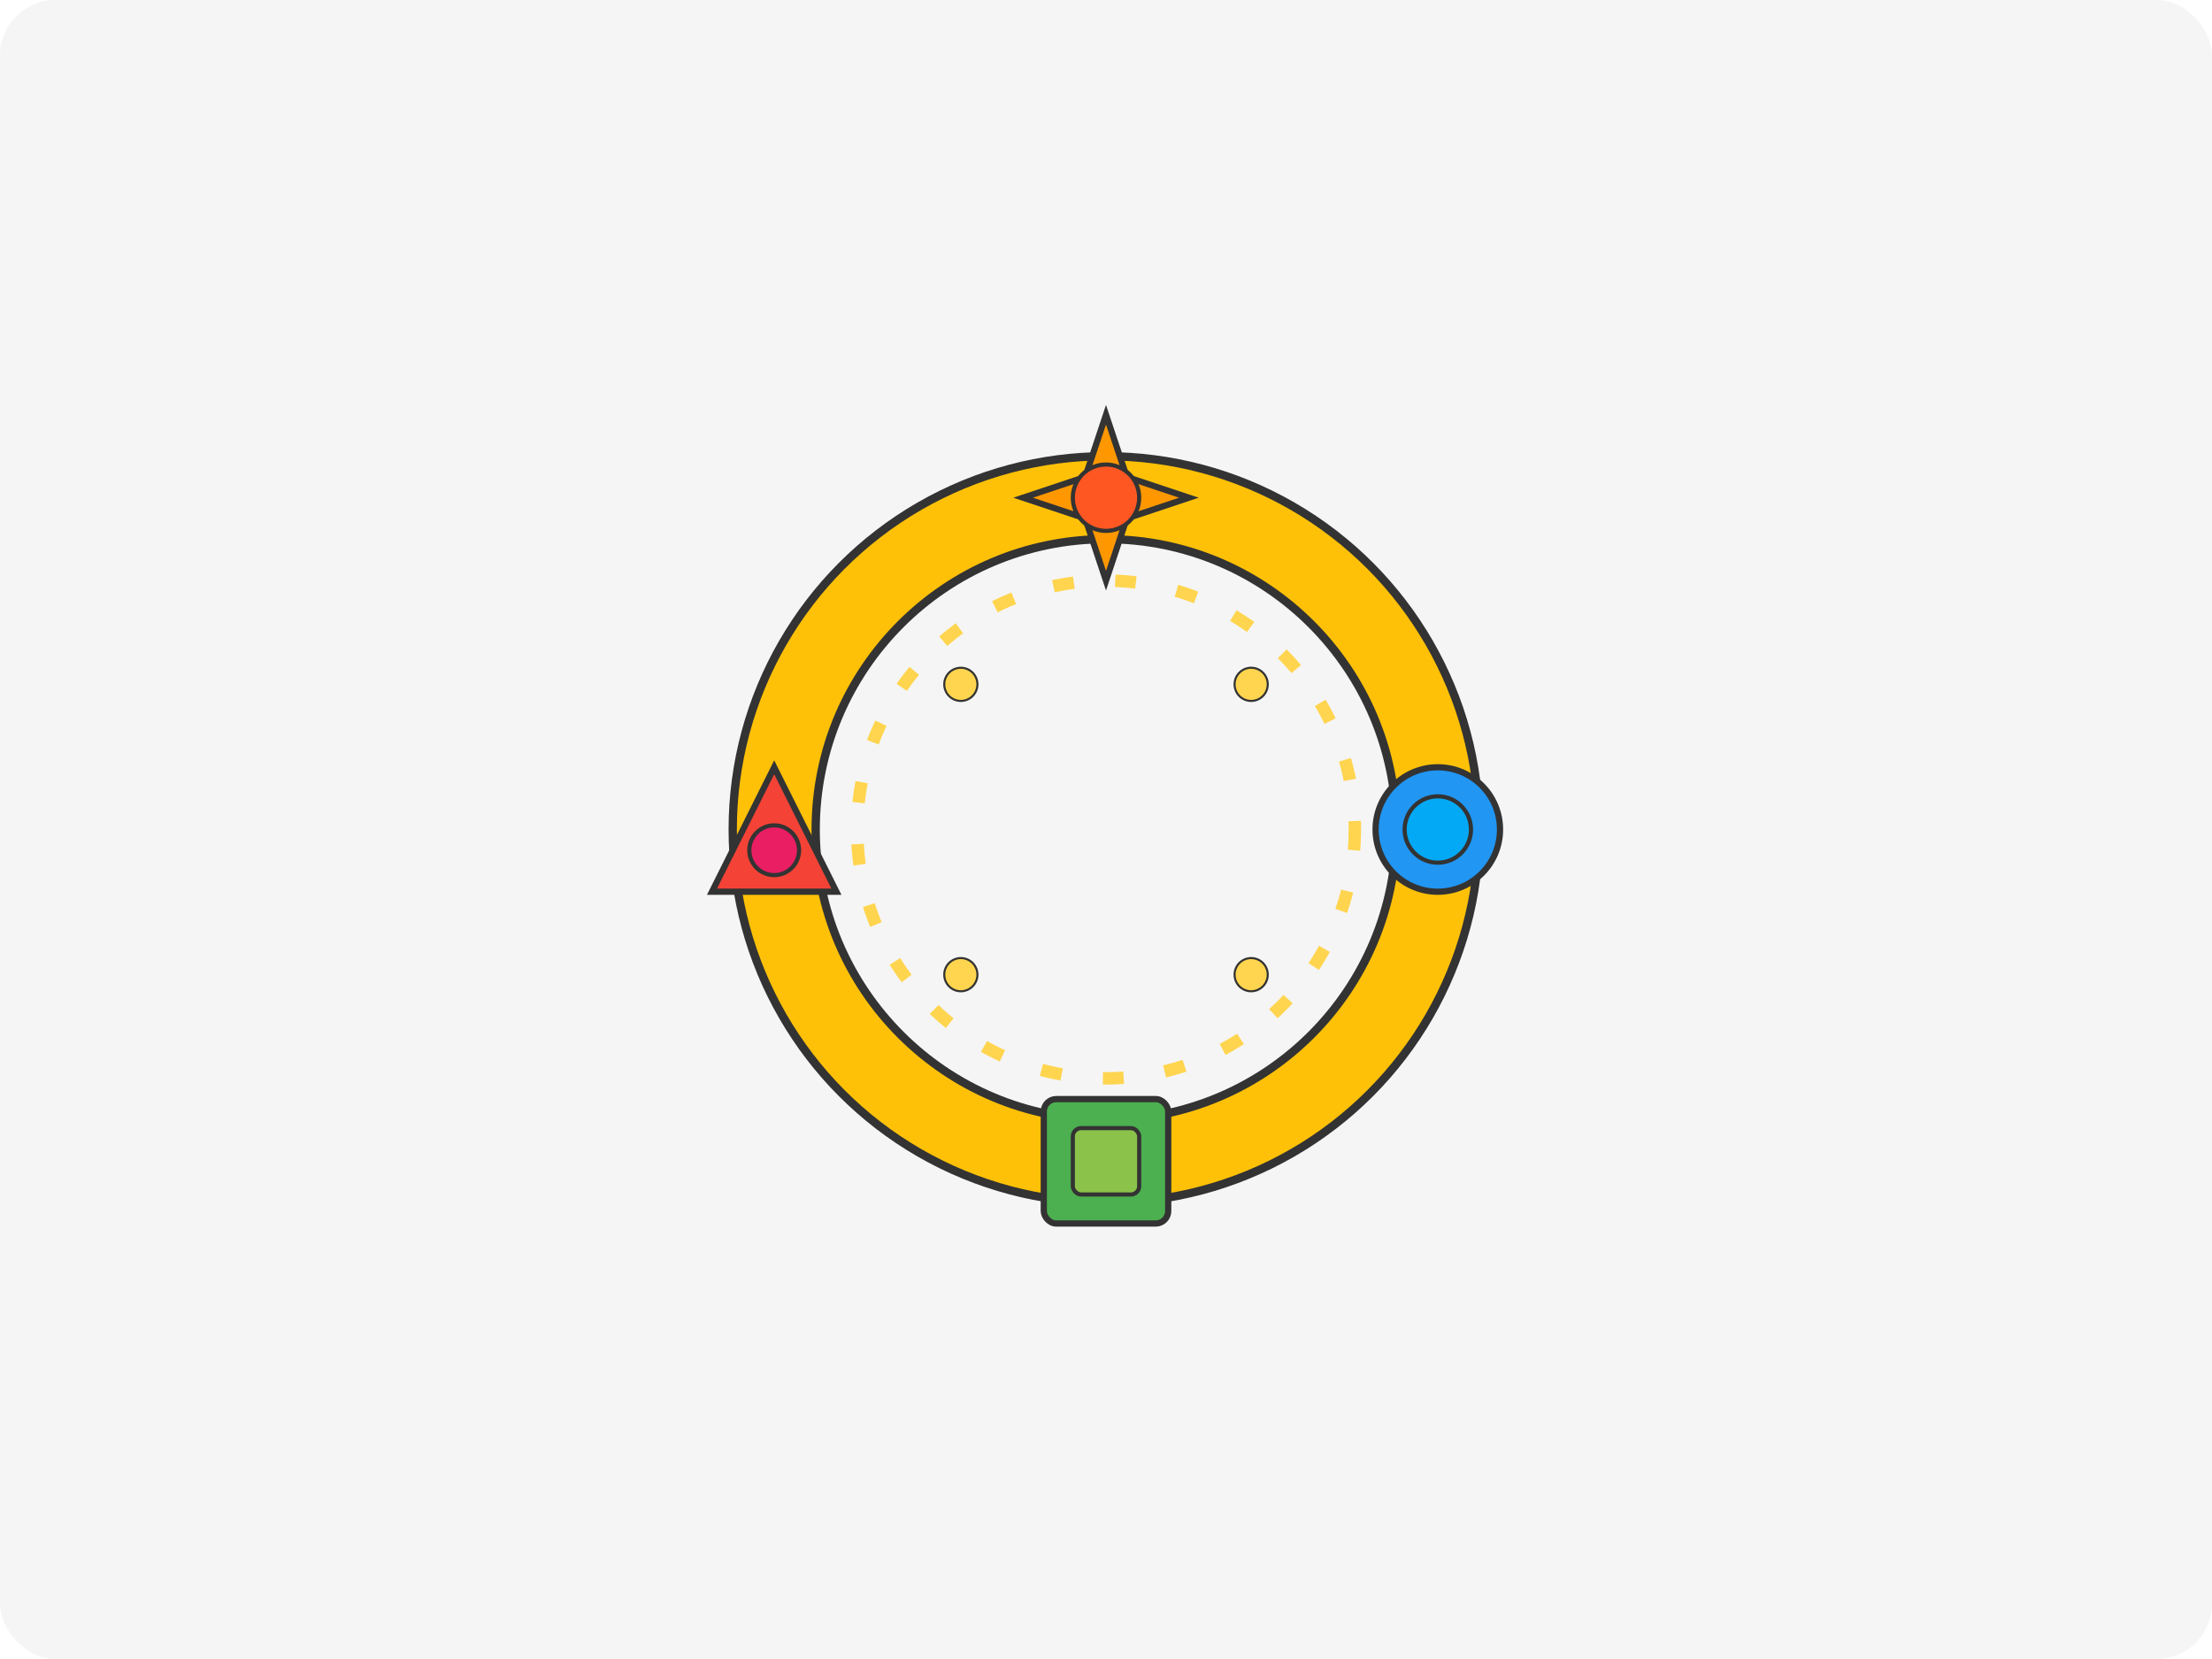 <?xml version="1.0" encoding="UTF-8" standalone="no"?>
<svg width="400" height="300" xmlns="http://www.w3.org/2000/svg">
  <!-- Background -->
  <rect width="400" height="300" fill="#f5f5f5" rx="10" ry="10"/>
  
  <!-- 3D Printed Baby Toy -->
  <g transform="translate(200, 150) scale(0.75)">
    <!-- Base Ring -->
    <circle cx="0" cy="0" r="90" fill="#FFC107" stroke="#333" stroke-width="2"/>
    <circle cx="0" cy="0" r="70" fill="#f5f5f5" stroke="#333" stroke-width="2"/>
    
    <!-- Attachments on the ring -->
    <g>
      <!-- Top Star -->
      <g transform="translate(0, -80)">
        <path d="M0,-20 L5,-5 L20,0 L5,5 L0,20 L-5,5 L-20,0 L-5,-5 Z" fill="#FF9800" stroke="#333" stroke-width="1.5"/>
        <circle cx="0" cy="0" r="8" fill="#FF5722" stroke="#333" stroke-width="1"/>
      </g>
      
      <!-- Right Circle -->
      <g transform="translate(80, 0)">
        <circle cx="0" cy="0" r="15" fill="#2196F3" stroke="#333" stroke-width="1.5"/>
        <circle cx="0" cy="0" r="8" fill="#03A9F4" stroke="#333" stroke-width="1"/>
      </g>
      
      <!-- Bottom Square -->
      <g transform="translate(0, 80)">
        <rect x="-15" y="-15" width="30" height="30" rx="3" ry="3" fill="#4CAF50" stroke="#333" stroke-width="1.5"/>
        <rect x="-8" y="-8" width="16" height="16" rx="2" ry="2" fill="#8BC34A" stroke="#333" stroke-width="1"/>
      </g>
      
      <!-- Left Triangle -->
      <g transform="translate(-80, 0)">
        <path d="M0,-15 L15,15 L-15,15 Z" fill="#F44336" stroke="#333" stroke-width="1.5"/>
        <circle cx="0" cy="5" r="6" fill="#E91E63" stroke="#333" stroke-width="1"/>
      </g>
    </g>
    
    <!-- Small details to make it more toy-like -->
    <g>
      <!-- Texture bumps -->
      <circle cx="35" cy="35" r="4" fill="#FFD54F" stroke="#333" stroke-width="0.5"/>
      <circle cx="-35" cy="-35" r="4" fill="#FFD54F" stroke="#333" stroke-width="0.5"/>
      <circle cx="35" cy="-35" r="4" fill="#FFD54F" stroke="#333" stroke-width="0.5"/>
      <circle cx="-35" cy="35" r="4" fill="#FFD54F" stroke="#333" stroke-width="0.5"/>
      
      <!-- Inner texture rings -->
      <circle cx="0" cy="0" r="60" fill="none" stroke="#FFD54F" stroke-width="3" stroke-dasharray="5,10"/>
    </g>
  </g>
</svg>
